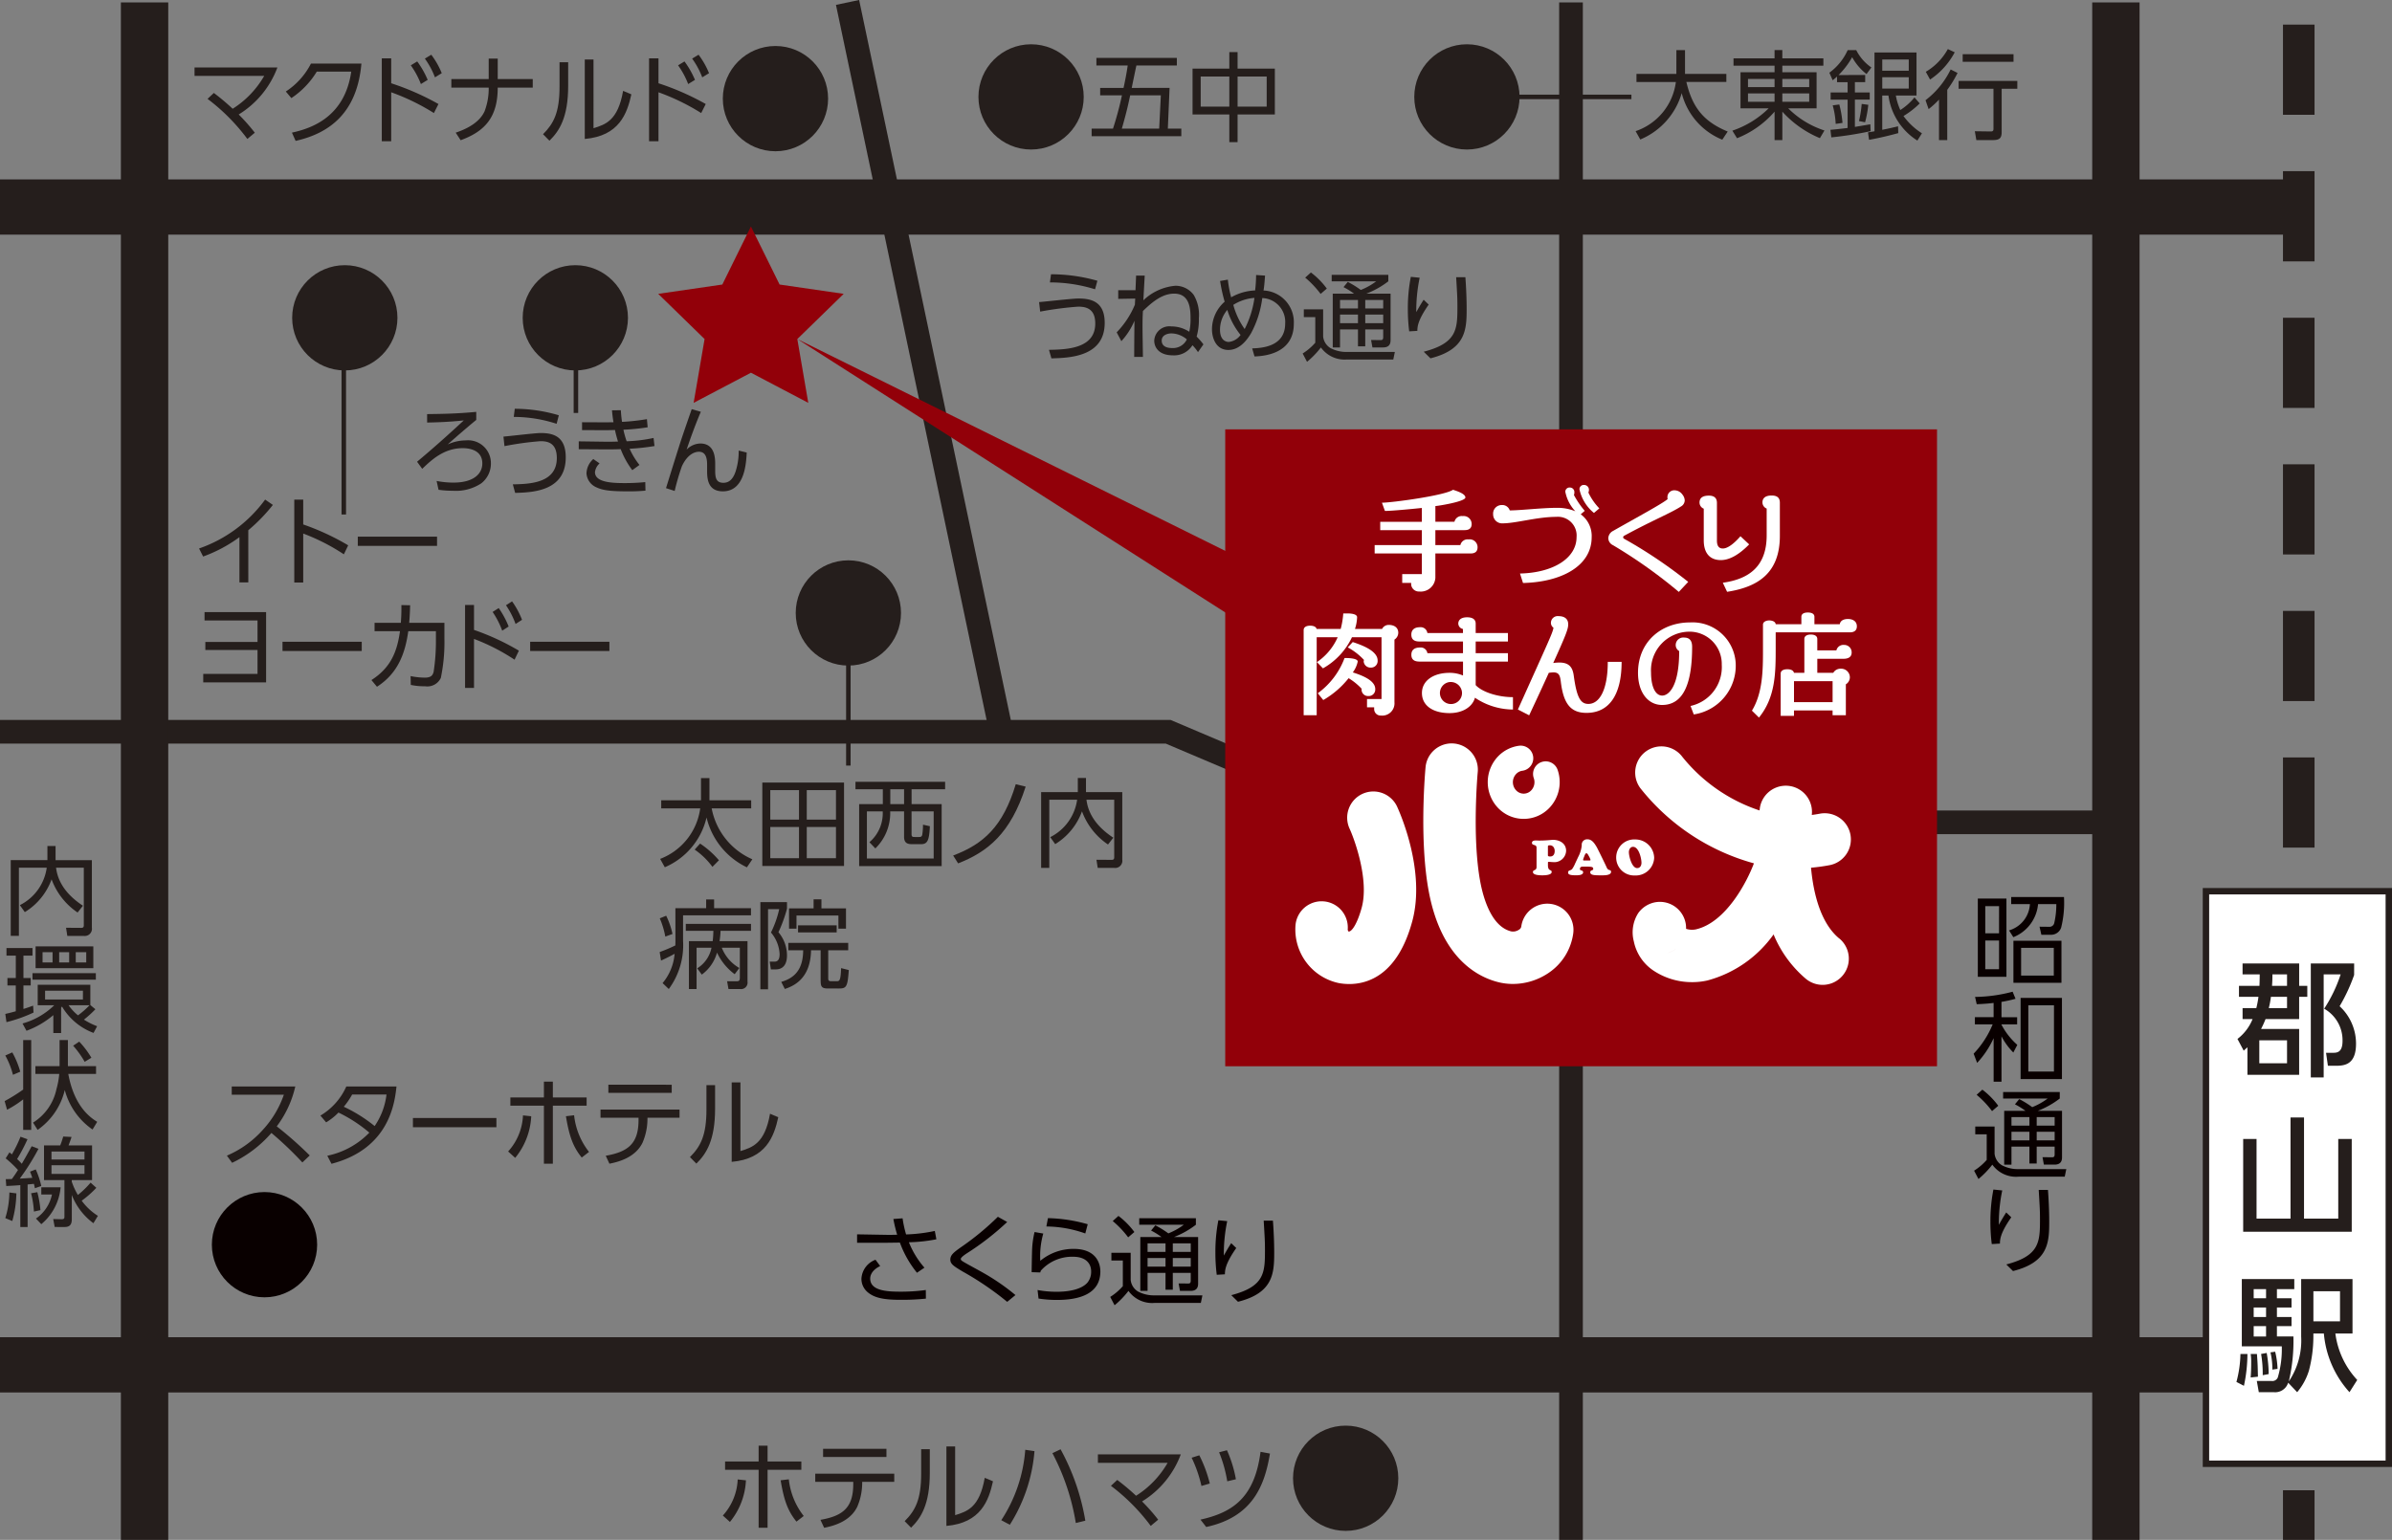 <svg xmlns="http://www.w3.org/2000/svg" width="320.902" height="206.643" viewBox="0 0 320.902 206.643"><rect x="0" y="0" width="320.902" height="206.643" fill="#808080" stroke="none"/><g transform="translate(-800.763 -5234.196)"><path d="M76.462,5052.089H233.18l28.642,12.15h96.752" transform="translate(724.301 280.308)" fill="none" stroke="#251e1c" stroke-miterlimit="10" stroke-width="3.177"/><line y2="206.315" transform="translate(820.157 5234.523)" fill="none" stroke="#251e1c" stroke-miterlimit="10" stroke-width="6.354"/><line y2="206.315" transform="translate(1084.624 5234.523)" fill="none" stroke="#251e1c" stroke-miterlimit="10" stroke-width="6.354"/><line x2="308.051" transform="translate(800.763 5261.977)" fill="none" stroke="#251e1c" stroke-miterlimit="10" stroke-width="7.413"/><line x2="305.968" transform="translate(800.763 5417.352)" fill="none" stroke="#251e1c" stroke-miterlimit="10" stroke-width="7.413"/><line y2="203.339" transform="translate(1109.156 5237.5)" fill="none" stroke="#251e1c" stroke-miterlimit="10" stroke-width="4.236" stroke-dasharray="12.103 7.565"/><rect width="24.531" height="76.833" transform="translate(1096.706 5353.793)" fill="#fff" stroke="#251e1c" stroke-miterlimit="10" stroke-width="0.858"/><circle cx="7.062" cy="7.062" r="7.062" transform="translate(839.959 5269.782)" fill="#251e1c"/><circle cx="7.062" cy="7.062" r="7.062" transform="translate(870.885 5269.782)" fill="#251e1c"/><circle cx="7.062" cy="7.062" r="7.062" transform="translate(897.734 5240.369)" fill="#251e1c"/><circle cx="7.062" cy="7.062" r="7.062" transform="translate(829.186 5394.165)" fill="#090000"/><circle cx="7.062" cy="7.062" r="7.062" transform="translate(932.027 5240.138)" fill="#251e1c"/><circle cx="7.062" cy="7.062" r="7.062" transform="translate(990.497 5240.138)" fill="#251e1c"/><circle cx="7.062" cy="7.062" r="7.062" transform="translate(907.514 5309.389)" fill="#251e1c"/><line x2="20.575" y2="97.696" transform="translate(914.467 5234.523)" fill="none" stroke="#251e1c" stroke-miterlimit="10" stroke-width="3.177"/><path d="M161.446,5057.589v2.981h5.6v1.082h-5.3a9.331,9.331,0,0,0,5.455,6.833l-.729,1.08a9.977,9.977,0,0,1-5.415-6.69,9.638,9.638,0,0,1-5.6,6.679l-.625-1.121a8.481,8.481,0,0,0,5.377-6.781h-5.234v-1.082h5.338v-2.981Zm.4,11.912a9.985,9.985,0,0,0-2.382-2.316l.729-.808a12.426,12.426,0,0,1,2.526,2.24Z" transform="translate(734.494 281.023)" fill="#251e1c"/><path d="M177.923,5058.12v11.195H166.961V5058.12Zm-6.04,1.016h-3.854v3.957h3.854Zm0,4.946h-3.854v4.191h3.854Zm4.96-4.946h-3.919v3.957h3.919Zm0,4.946h-3.919v4.191h3.919Z" transform="translate(736.072 281.091)" fill="#251e1c"/><path d="M190.048,5059.029h-4.5v1.992h4.035v8.319H178.513v-8.319h3.177v-1.992h-3.672v-1h12.03Zm-10.155,7.108a5.112,5.112,0,0,0,1.783-4.14h-2.122v6.327h8.957V5062h-2.968v3.045c0,.377.142.391.429.391h.585c.247,0,.377-.052.431-.353a8.707,8.707,0,0,0,.09-1.3l.924.208c-.092,1.849-.286,2.409-1.184,2.409h-1.146c-.535,0-1.132-.04-1.132-.99V5062h-1.862a6.62,6.62,0,0,1-1.992,4.972Zm4.648-7.108h-1.849v1.992h1.849Z" transform="translate(737.51 281.08)" fill="#251e1c"/><path d="M189.616,5067.884c4.089-1.536,6.692-3.905,8.4-9.57l1.328.326c-2.031,6.329-5.129,8.763-9.061,10.3Z" transform="translate(739.018 281.117)" fill="#251e1c"/><path d="M204.983,5057.577h1.094v1.9h4.869v9.06a.962.962,0,0,1-1.08,1.107h-2.214l-.17-1.094,2.018.013c.17,0,.365-.013.365-.339v-7.732h-3.724c.142,1.08.637,3.15,3.606,5.1l-.716.911a9.166,9.166,0,0,1-3.489-4.451,8.571,8.571,0,0,1-3.594,4.4l-.663-.938a6.641,6.641,0,0,0,3.606-5.025h-3.736v9.152h-1.094v-10.167h4.92Z" transform="translate(740.377 281.021)" fill="#251e1c"/><path d="M156.885,5073.17h4.126V5072h1.068v1.172h4.947v.964h-9.113v3.4a9.916,9.916,0,0,1-1.914,6.484l-.833-.794a7.032,7.032,0,0,0,1.614-3.933c-.22.129-.924.5-1.822.912l-.183-1.146a21.372,21.372,0,0,0,2.1-.885c.014-.247.014-.508.014-.625Zm-1.355,3.814a11.214,11.214,0,0,0-.741-2.448l.859-.351a10.373,10.373,0,0,1,.846,2.448Zm11.027.612v5.429a.87.87,0,0,1-.976,1h-1.575l-.182-1.041h1.146c.417,0,.559-.027.559-.483v-4.023h-2.422a5.424,5.424,0,0,0,2.356,2.721l-.624.833a7.579,7.579,0,0,1-2.37-2.9,5.47,5.47,0,0,1-2.044,2.956l-.611-.846a4.215,4.215,0,0,0,1.913-2.761h-2v5.546h-1.028V5077.6h3.189a13.547,13.547,0,0,0,.092-1.393h-3.7v-.925h8.748v.925h-4.087a11.749,11.749,0,0,1-.131,1.393Z" transform="translate(734.487 282.897)" fill="#251e1c"/><path d="M170.3,5072.363v.886a19.629,19.629,0,0,1-1.145,3.151,4.836,4.836,0,0,1,1.145,3.071c0,.391,0,1.916-1.51,1.916h-.651l-.157-1.042h.678c.585,0,.651-.625.651-1.016a4.846,4.846,0,0,0-1.159-2.89,13.98,13.98,0,0,0,1.107-3.138h-1.5v10.754H166.73v-11.692Zm5.533,6.459v3.723c0,.22,0,.429.379.429h.7c.429,0,.585,0,.65-1.758l1.029.261c-.157,2.3-.327,2.475-1.367,2.475H175.83c-.95,0-1.015-.274-1.015-1.238v-3.892h-1.289c-.064,3.775-2.265,4.778-3.515,5.194l-.481-.951c1.653-.482,2.929-1.523,2.942-4.243H170.48v-.99h8.034v.99Zm-.911-6.836v1.212h3.294v2.721H177.2v-1.758h-5.624v1.758h-1V5073.2h3.294v-1.212Zm-3.137,4.44v-.95h5.181v.95Z" transform="translate(736.042 282.896)" fill="#251e1c"/><path d="M201.143,5007.9c2.383-.04,6.21-.156,6.21-3.528,0-2.019-1.25-2.266-2.3-2.266a45.654,45.654,0,0,0-5.09.665l-.144-1.277c.834-.064,4.5-.481,5.247-.481,1.667,0,3.554.351,3.554,3.268,0,4.558-4.712,4.7-7.148,4.766Zm6.184-8.124a20.227,20.227,0,0,0-6.054-.923l.144-1.094a22.92,22.92,0,0,1,6.223.872Z" transform="translate(740.345 273.241)" fill="#251e1c"/><path d="M209.029,5005.531a11.814,11.814,0,0,0,2.448-3.723c0-.182.026-.48.038-.807l-2.278.04v-1.16h2.318c.012-.286.066-1.653.078-1.965h1.158c-.13,2.37-.144,2.63-.182,3.319a7.086,7.086,0,0,1,4.283-1.952,3.023,3.023,0,0,1,2.486,1.249,5.257,5.257,0,0,1,.678,3.1,8.33,8.33,0,0,1-.3,2.472,9.129,9.129,0,0,1,.912,1.042l-.729,1.042a6.268,6.268,0,0,0-.742-.926,2.893,2.893,0,0,1-2.643,1.355c-1.783,0-2.486-1-2.486-1.979a2.032,2.032,0,0,1,2.292-1.9,4.38,4.38,0,0,1,2.408.716,7.469,7.469,0,0,0,.17-1.81c0-1.211-.09-3.306-2.188-3.306-1.666,0-3.02,1.2-4.2,2.33-.04.729-.053,1.146-.053,2.174,0,.833.04,2.759.053,3.983h-1.172c.012-2.1.012-2.629.038-4.843a9.6,9.6,0,0,1-1.757,2.735Zm7.33.144c-.4,0-1.288.169-1.288.963,0,1,1.146,1,1.38,1a2.053,2.053,0,0,0,1.991-1.158A3.283,3.283,0,0,0,216.359,5005.675Z" transform="translate(741.543 273.262)" fill="#251e1c"/><path d="M222.473,4998.471a14.9,14.9,0,0,0,.443,2.37,7.036,7.036,0,0,1,3.215-.923,18.623,18.623,0,0,0,.13-2.07l1.2.078c-.079,1.106-.119,1.458-.2,2a4.25,4.25,0,0,1,4.06,4.466c0,4.139-4.242,4.347-5.272,4.385l-.313-1.08c1.185-.052,4.426-.168,4.426-3.345a3.2,3.2,0,0,0-3.073-3.411,13.519,13.519,0,0,1-1.5,4.712c-.7,1.186-1.693,2.252-3.047,2.252-1.705,0-2.2-1.667-2.2-2.773a4.934,4.934,0,0,1,1.7-3.7,22.327,22.327,0,0,1-.613-2.786Zm-.078,4.063a4.111,4.111,0,0,0-.976,2.657c0,1.287.664,1.639,1.184,1.639a2.26,2.26,0,0,0,1.575-.937A9.9,9.9,0,0,1,222.4,5002.534Zm3.646-1.615a6.1,6.1,0,0,0-2.839.938,10.226,10.226,0,0,0,1.523,3.242A13.121,13.121,0,0,0,226.041,5000.918Z" transform="translate(743.016 273.253)" fill="#251e1c"/><path d="M233.855,5002.494v3.645a2.065,2.065,0,0,0,.976,1.549,4.513,4.513,0,0,0,2.017.521h6.628l-.209,1.016h-6.223a3.905,3.905,0,0,1-3.488-1.615,11.889,11.889,0,0,1-1.861,1.927l-.587-1.119a7.6,7.6,0,0,0,1.693-1.445v-3.437h-1.537v-1.042Zm-.339-2.069a12.853,12.853,0,0,0-2.069-2.187l.768-.691a10.491,10.491,0,0,1,2.135,2.162Zm9.387-.04v6.222c0,.418-.092,1-1.016,1h-1.418l-.183-1,1.263.014c.221,0,.364-.04.364-.391v-1.041h-2.408v2.265h-.976v-2.265h-2.408v2.421h-.976v-7.225h2.85a9.685,9.685,0,0,0-1.406-.873l.573-.7a12.913,12.913,0,0,1,1.745,1.08,8.89,8.89,0,0,0,2.07-1.158H235v-.872h7.6v.872a11.7,11.7,0,0,1-2.943,1.653Zm-4.374.847h-2.408v1.144h2.408Zm0,1.965h-2.408v1.158h2.408Zm3.385-1.965h-2.408v1.144h2.408Zm0,1.965h-2.408v1.158h2.408Z" transform="translate(744.415 273.214)" fill="#251e1c"/><path d="M245.182,4998.183a21.564,21.564,0,0,0-.455,4.622c.168-.313.533-.964.99-1.667l.676.651c-1.5,2.149-1.51,2.994-1.522,3.528l-1.094.066a23.421,23.421,0,0,1-.182-2.994,21.953,21.953,0,0,1,.4-4.324Zm6.132-.066c.105,1.407.17,2.879.17,4.284,0,2.8-.144,5.415-4.857,6.6l-.9-.886c4.426-1.157,4.518-2.967,4.518-6.014,0-1.224-.026-1.575-.168-3.985Z" transform="translate(746.039 273.281)" fill="#251e1c"/><path d="M186.245,5117.171a14.008,14.008,0,0,1-2.292-4.048c-.793.012-1.8.025-1.991.025h-3.75v-1.132l3.8.065c.547.014,1.25,0,1.575-.014a19.492,19.492,0,0,1-.507-2.108l1.236-.091a14.908,14.908,0,0,0,.469,2.161,21.39,21.39,0,0,0,3.854-.468l.209,1.118a21.058,21.058,0,0,1-3.685.4,11.83,11.83,0,0,0,2.084,3.411Zm-4.934-.9c-1.276.626-1.34,1.433-1.34,1.679,0,1.589,2.109,1.759,3.97,1.759a24.38,24.38,0,0,0,3.49-.222l.012,1.158a31.117,31.117,0,0,1-3.4.158c-2.279,0-3.568-.261-4.48-1.081a2.338,2.338,0,0,1-.768-1.758,2.874,2.874,0,0,1,1.888-2.538Z" transform="translate(737.535 287.822)" fill="#090000"/><path d="M196.91,5121.1a40.343,40.343,0,0,0-5.937-4.048c-1.2-.717-1.692-1.017-1.692-1.615,0-.624.442-.963,1.366-1.628a36.262,36.262,0,0,0,5.013-4.125l1.25.7a36.148,36.148,0,0,1-5.455,4.23c-.521.35-.768.584-.768.728,0,.182.142.261.547.5s2.161,1.185,2.512,1.393a28.88,28.88,0,0,1,4.271,2.955Z" transform="translate(738.975 287.798)" fill="#090000"/><path d="M200.495,5111.914a11.033,11.033,0,0,0-.4,3.658,6.966,6.966,0,0,1,4.478-1.6c3.021,0,3.58,1.94,3.58,3.021,0,3.125-3.007,3.829-5.794,3.829a15.8,15.8,0,0,1-2.5-.185l-.13-1.145a13.962,13.962,0,0,0,2.539.235c1.8,0,3.359-.353,4.139-1.212a2.3,2.3,0,0,0,.509-1.536c0-1.016-.69-1.952-2.409-1.952a5.614,5.614,0,0,0-4.347,1.875c-.04.13-.052.168-.066.233l-1.158-.038c0-.444.038-2.4.052-2.787a12.156,12.156,0,0,1,.338-2.6Zm5.637-.012a16.007,16.007,0,0,0-5.22-.938l.208-1.118a20.863,20.863,0,0,1,5.337.818Z" transform="translate(740.23 287.819)" fill="#090000"/><path d="M211.008,5114.526v3.646a2.063,2.063,0,0,0,.976,1.55,4.532,4.532,0,0,0,2.018.521h6.626l-.208,1.015H214.2a3.9,3.9,0,0,1-3.49-1.615,11.784,11.784,0,0,1-1.861,1.927l-.586-1.119a7.6,7.6,0,0,0,1.693-1.445v-3.437h-1.537v-1.042Zm-.338-2.069a12.843,12.843,0,0,0-2.07-2.187l.767-.69a10.493,10.493,0,0,1,2.136,2.162Zm9.385-.04v6.224c0,.417-.09,1-1.015,1h-1.419l-.182-1,1.263.012c.22,0,.364-.039.364-.39v-1.042h-2.409v2.266h-.975v-2.266h-2.409v2.421H212.3v-7.225h2.85a9.727,9.727,0,0,0-1.406-.873l.573-.7a13.045,13.045,0,0,1,1.745,1.08,8.8,8.8,0,0,0,2.069-1.158h-5.975v-.872h7.6v.872a11.75,11.75,0,0,1-2.943,1.653Zm-4.373.847h-2.409v1.145h2.409Zm0,1.965h-2.409v1.158h2.409Zm3.385-1.965h-2.409v1.145h2.409Zm0,1.965h-2.409v1.158h2.409Z" transform="translate(741.443 287.785)" fill="#090000"/><path d="M222.335,5110.215a21.552,21.552,0,0,0-.455,4.622c.168-.312.535-.964.99-1.667l.677.652c-1.5,2.148-1.51,2.993-1.523,3.528l-1.094.064a23.632,23.632,0,0,1-.182-2.994,22.03,22.03,0,0,1,.4-4.322Zm6.132-.066c.105,1.408.171,2.878.171,4.285,0,2.8-.143,5.416-4.857,6.6l-.9-.886c4.426-1.158,4.518-2.967,4.518-6.015,0-1.224-.027-1.575-.17-3.984Z" transform="translate(743.067 287.853)" fill="#090000"/><path d="M82.657,5065.652h1.094v1.9H88.62v9.06a.962.962,0,0,1-1.08,1.107H85.327l-.17-1.094,2.017.014c.17,0,.365-.014.365-.339v-7.733H83.816c.144,1.08.638,3.15,3.606,5.1l-.715.912a9.183,9.183,0,0,1-3.49-4.453,8.561,8.561,0,0,1-3.592,4.4l-.664-.937a6.638,6.638,0,0,0,3.606-5.026H78.83v9.152H77.736v-10.167h4.921Z" transform="translate(724.467 282.072)" fill="#251e1c"/><path d="M80.879,5086.454a19.547,19.547,0,0,1-3.632,1.288l-.156-1.106c.3-.065.585-.129,1.406-.353v-3.462H77.378v-1H78.5v-3.007h-1.25v-1.016h3.49v1.016H79.525v3.007H80.5v1h-.976v3.151c.443-.13.86-.286,1.3-.443Zm3.7,2.746H83.535v-2.4a12.034,12.034,0,0,1-3.6,2.1l-.535-.978a9.891,9.891,0,0,0,4.257-2.448H81.439v-2.746H88.5v2.72l.677.561a13.944,13.944,0,0,1-1.537,1.392,9.259,9.259,0,0,0,1.771.886l-.481.9a8.288,8.288,0,0,1-4.231-3.542c-.04.054-.078.105-.118.156Zm4.66-7.16h-8.5v-.872h8.5ZM88.9,5080.5H81.154v-2.93H88.9Zm-5.467-2.148H82.09v1.379h1.341Zm4.074,5.167H82.428v1.186h5.077Zm-1.849-5.167h-1.34v1.379h1.34Zm-.077,7.12a6.464,6.464,0,0,0,1.262,1.355,10.725,10.725,0,0,0,1.549-1.355Zm2.369-7.12H86.543v1.379h1.406Z" transform="translate(724.383 283.622)" fill="#251e1c"/><path d="M80.578,5088.7v12.056H79.5v-4.1a13.839,13.839,0,0,1-2.162,1.394l-.325-1.16a23.6,23.6,0,0,0,2.487-1.548v-6.64Zm-2.448,4.662a10.945,10.945,0,0,0-1.028-2.592l.937-.417a11.6,11.6,0,0,1,1.068,2.591Zm10.676,7.341a9.334,9.334,0,0,1-3.724-5.3,9.084,9.084,0,0,1-3.646,5.35l-.611-.977a6.98,6.98,0,0,0,3.137-4.479,11.221,11.221,0,0,0,.379-2.057h-3.2V5092.2h3.242v-3.5H85.5v3.5h3.777v1.041H85.551c.819,4.491,3.073,5.923,3.88,6.431Zm-1.054-9.086a12.629,12.629,0,0,0-1.549-2.162l.82-.546a12.074,12.074,0,0,1,1.627,2.161Z" transform="translate(724.372 285.069)" fill="#251e1c"/><path d="M77.091,5111.1a11.954,11.954,0,0,0,.547-3.438l.937.117a14.506,14.506,0,0,1-.547,3.712Zm4.452-9.3a30.715,30.715,0,0,1-2.512,4c.26-.011,1.444-.09,1.679-.1a8.846,8.846,0,0,0-.3-.834l.767-.3a11.683,11.683,0,0,1,.742,2.225l-.859.3c-.078-.391-.092-.443-.13-.586l-.846.079v5.715h-.978v-5.624c-.755.064-1.288.091-1.887.117l-.066-.924c.365,0,.521,0,.822-.014.455-.624.65-.95.819-1.21a14.772,14.772,0,0,0-1.653-1.562l.507-.808c.209.17.235.2.327.274a17.678,17.678,0,0,0,1.158-2.37l.937.339a24.584,24.584,0,0,1-1.392,2.654,7.707,7.707,0,0,1,.624.639c.651-1.106.99-1.744,1.329-2.356Zm-.611,8.423a13.331,13.331,0,0,0-.379-2.459l.834-.144a13.188,13.188,0,0,1,.416,2.408Zm.272.938a5.208,5.208,0,0,0,2.148-3.229H81.921v-.963h2.591a7.273,7.273,0,0,1-2.591,4.946Zm8.1-4.127a13.588,13.588,0,0,1-1.965,1.731,7.95,7.95,0,0,0,2.174,2.031l-.6.99a8.559,8.559,0,0,1-2.9-3.788v3.254c0,.533-.142,1.041-.937,1.041H83.718l-.2-1.067,1.106.026c.391.012.4-.169.4-.351v-4.9H82.285v-4.661h2.174a10.633,10.633,0,0,0,.4-1.185l1.119.052c-.116.391-.286.833-.4,1.133H88.73v4.661H86.008v.209a9.235,9.235,0,0,0,.82,1.783,11.949,11.949,0,0,0,1.705-1.653Zm-1.588-4.868H83.288v1.066h4.426Zm0,1.835H83.288v1.172h4.426Z" transform="translate(724.383 286.56)" fill="#251e1c"/><path d="M350.36,5088.391v6.151h-6.937v-3.688c-.136.118-.235.2-.5.453l-.837-1.576a6.338,6.338,0,0,0,2.027-2.665h-1.341v-1.475h1.844a13.054,13.054,0,0,0,.285-1.509h-2.614v-1.474h2.748c.034-.738.034-1.358.034-1.543h-2.3v-1.458h7.593v3h1.091v1.474H350.36v2.984h-4.508a12.791,12.791,0,0,1-.6,1.324Zm-1.625,1.524h-3.72V5093h3.72Zm-2.162-5.833a12.328,12.328,0,0,1-.285,1.509h2.447v-1.509Zm.2-3.017v.252c0,.637-.033.956-.05,1.291h2.012v-1.543Zm10.963.085a23.691,23.691,0,0,1-1.945,4.19,6.842,6.842,0,0,1,2.2,5.027c0,2.966-1.709,2.966-2.866,2.966h-.906l-.25-1.743h.954c.555,0,1.258-.083,1.258-1.592a4.862,4.862,0,0,0-2.464-4.325,19.351,19.351,0,0,0,2.213-4.61h-2.28v13.829h-1.726v-15.286h5.816Z" transform="translate(758.848 283.886)" fill="#251e1c"/><path d="M350.925,5097.89v13.574h4.593v-10.692h1.809v12.453H342.763v-12.453h1.793v10.692h4.559V5097.89Z" transform="translate(758.937 286.265)" fill="#251e1c"/><path d="M343.438,5127.132a20.8,20.8,0,0,1-.47,4.274l-1.006-.52a15.439,15.439,0,0,0,.537-3.754Zm5.464,3.856a1.827,1.827,0,0,1-1.929,1.273h-2.01l-.268-1.508h1.961a.787.787,0,0,0,.854-.469,13.371,13.371,0,0,0,.537-4.175h-5.363v-9.033h7.039v1.357h-2.329v1.224h1.961v1.241h-1.961v1.273h1.961v1.224h-1.961v1.39h2.213a23.526,23.526,0,0,1-.62,6.034,9.823,9.823,0,0,0,1.659-6.017v-7.726h6.888v7.308h-2.3a11.244,11.244,0,0,0,2.934,6.235l-1.04,1.643a13.454,13.454,0,0,1-3.437-7.878h-1.407v.452a18.16,18.16,0,0,1-.6,4.543,8.289,8.289,0,0,1-1.575,2.883Zm-4.19-3.856c.1,1.342.1,1.509.134,3.051l-.973.1c.05-.637.067-1.309.067-1.945a7.37,7.37,0,0,0-.067-1.207Zm-.436-8.7v1.224h1.66v-1.224Zm0,2.465v1.273h1.66V5120.9Zm0,2.5v1.39h1.66v-1.39Zm1.744,3.6a16.451,16.451,0,0,1,.268,2.833l-.8.151a15.5,15.5,0,0,0-.218-2.849Zm1.139-.167a11.352,11.352,0,0,1,.319,2.3l-.7.1a9.319,9.319,0,0,0-.252-2.313Zm5.129-8.113v4.04h3.57v-4.04Z" transform="translate(758.833 288.76)" fill="#251e1c"/><path d="M315.1,5071.921v10.495h-3.84v-10.495Zm-.989,1.016H312.26v3.646h1.848Zm0,4.61H312.26v3.853h1.848Zm5.676-.769-.247-1.082,1.315.014a.647.647,0,0,0,.663-.521,10.931,10.931,0,0,0,.273-2.524h-2.448a5.278,5.278,0,0,1-3.319,4.438l-.573-.91a3.9,3.9,0,0,0,2.8-3.527h-2.512v-.951h7.082a13.782,13.782,0,0,1-.377,4.087,1.407,1.407,0,0,1-1.34.976Zm2.694,6.444h-6.444v-5.636h6.444Zm-1.028-4.686h-4.386v3.723h4.386Z" transform="translate(754.839 282.859)" fill="#090000"/><path d="M314.5,5086.378h2.1v.964h-2.1v.039a9.437,9.437,0,0,0,2.122,2.709l-.533,1.028a8.878,8.878,0,0,1-1.589-2.175v6.093h-1.054v-5.845a12.383,12.383,0,0,1-2.213,3.318l-.469-1.236a12.679,12.679,0,0,0,2.552-3.932H310.93v-.964h2.513v-1.913c-.677.078-1.211.13-2.266.169l-.22-.977a20.258,20.258,0,0,0,5.038-.7l.39.951a18.978,18.978,0,0,1-1.887.416Zm8.11,8.307h-5.545v-10.9h5.545Zm-1.067-9.908H318.1v8.892h3.438Z" transform="translate(754.775 284.322)" fill="#090000"/><path d="M313.566,5099.535v3.645a2.064,2.064,0,0,0,.976,1.549,4.52,4.52,0,0,0,2.017.521h6.628l-.209,1.016h-6.223a3.9,3.9,0,0,1-3.489-1.614,11.924,11.924,0,0,1-1.861,1.926l-.587-1.119a7.61,7.61,0,0,0,1.693-1.445v-3.437h-1.537v-1.042Zm-.339-2.069a12.868,12.868,0,0,0-2.069-2.187l.768-.691a10.5,10.5,0,0,1,2.134,2.162Zm9.387-.039v6.222c0,.418-.092,1-1.016,1H320.18l-.183-1,1.263.014c.222,0,.364-.04.364-.391v-1.041h-2.408v2.265h-.976v-2.265h-2.408v2.421h-.976v-7.225h2.85a9.685,9.685,0,0,0-1.406-.873l.573-.7a12.922,12.922,0,0,1,1.745,1.081,8.909,8.909,0,0,0,2.07-1.158h-5.976v-.873h7.6v.873a11.728,11.728,0,0,1-2.943,1.653Zm-4.374.846h-2.408v1.145h2.408Zm0,1.965h-2.408v1.158h2.408Zm3.385-1.965h-2.408v1.145h2.408Zm0,1.965h-2.408v1.158h2.408Z" transform="translate(754.782 285.835)" fill="#090000"/><path d="M314.343,5106.568a21.538,21.538,0,0,0-.455,4.621c.168-.312.533-.963.99-1.666l.676.651c-1.5,2.148-1.509,2.994-1.522,3.528l-1.094.065a23.413,23.413,0,0,1-.182-2.995,22.067,22.067,0,0,1,.4-4.322Zm6.132-.065c.105,1.407.17,2.878.17,4.284,0,2.8-.144,5.415-4.857,6.6l-.9-.885c4.426-1.159,4.518-2.968,4.518-6.016,0-1.224-.027-1.574-.169-3.983Z" transform="translate(755.034 287.378)" fill="#090000"/><path d="M106.7,5035.625H105.51v-6.067a19.284,19.284,0,0,1-4.871,2.6l-.545-1.08a18.472,18.472,0,0,0,8.864-6.562l1.039.715a23.135,23.135,0,0,1-3.3,3.4Z" transform="translate(727.375 276.722)" fill="#251e1c"/><path d="M118.05,5031.862a26.922,26.922,0,0,0-5.453-2.787v6.575h-1.2v-11.131h1.2v3.334a32.965,32.965,0,0,1,6.033,2.8Z" transform="translate(728.845 276.722)" fill="#251e1c"/><path d="M129.57,5028.92v1.237H118.937v-1.237Z" transform="translate(729.826 277.293)" fill="#251e1c"/><path d="M100.872,5042.961v-1.08h7V5039h-7.108v-1.119h8.259v9.426h-8.433v-1.132h7.282v-3.216Z" transform="translate(727.439 278.46)" fill="#251e1c"/><path d="M120.63,5041.4v1.238H110V5041.4Z" transform="translate(728.663 278.917)" fill="#251e1c"/><path d="M120.557,5047.107c2.745-1.758,3.463-4.023,3.833-6.562h-3.413v-1.12H124.5a23.767,23.767,0,0,0,.075-2.382l1.174.025c-.025.938-.05,1.395-.124,2.357h4.724v2.175a23.347,23.347,0,0,1-.483,5.219,2,2,0,0,1-2.114,1.12,8.7,8.7,0,0,1-1.915-.182l-.025-1.184a9.758,9.758,0,0,0,1.9.208c.9,0,1.075-.365,1.187-.769a26.869,26.869,0,0,0,.309-4.244v-1.224H125.5c-.4,2.851-1.311,5.61-4.2,7.459Z" transform="translate(730.036 278.351)" fill="#251e1c"/><path d="M138.312,5044.429a27.287,27.287,0,0,0-5.44-2.786v6.575h-1.2v-11.131h1.2v3.347a32.471,32.471,0,0,1,6.021,2.786Zm-2.126-6.926a12.086,12.086,0,0,1,1.335,2.475l-.865.56a11.381,11.381,0,0,0-1.287-2.514Zm1.792-.9a11.021,11.021,0,0,1,1.336,2.475l-.866.56a11.105,11.105,0,0,0-1.286-2.514Z" transform="translate(731.482 278.293)" fill="#251e1c"/><path d="M150.032,5041.4v1.238H139.4V5041.4Z" transform="translate(732.487 278.917)" fill="#251e1c"/><path d="M133.914,5015.183c-1.1.886-3.117,2.642-3.833,3.294a5.734,5.734,0,0,1,2.423-.547,3.058,3.058,0,0,1,3.376,3.085,3.348,3.348,0,0,1-1.3,2.682,6.181,6.181,0,0,1-3.807.989,13.188,13.188,0,0,1-1.917-.13l-.26-1.183a11.845,11.845,0,0,0,2.25.22c2.82,0,3.883-1.263,3.883-2.565,0-1.875-1.868-2.057-2.622-2.057-2.51,0-4.167,1.549-5.44,2.773l-.692-.95c2.708-2.266,4.8-4.192,6.267-5.546-1.953.208-3.6.261-4.92.287V5014.4c2.127-.026,4.006-.053,6.591-.3Z" transform="translate(730.741 275.366)" fill="#251e1c"/><path d="M137.489,5023.875c2.262-.04,5.9-.157,5.9-3.528,0-2.018-1.187-2.266-2.189-2.266a41.107,41.107,0,0,0-4.833.665l-.137-1.277c.791-.065,4.278-.481,4.982-.481,1.583,0,3.375.351,3.375,3.268,0,4.557-4.475,4.7-6.787,4.766Zm5.873-8.125a18.372,18.372,0,0,0-5.749-.923l.136-1.094a20.772,20.772,0,0,1,5.91.873Z" transform="translate(732.074 275.319)" fill="#251e1c"/><path d="M155.331,5018.71a28.436,28.436,0,0,1-3.338.364,10.014,10.014,0,0,0,1.323,2.174l-.965.7a11.608,11.608,0,0,1-1.557-2.825c-.333.027-1.286.04-1.719.04l-3.907-.026v-1.056l3.759.053c.371,0,.779,0,1.509-.026a15.822,15.822,0,0,1-.408-1.55c-.445.014-.878.026-1.323.026l-3.091-.012v-1.055l2.966.013c.4,0,.483,0,1.249-.013-.123-.77-.16-1.107-.2-1.6l1.187-.014c.037.587.073.976.16,1.563a28.069,28.069,0,0,0,3.338-.364l.1,1.094a29.113,29.113,0,0,1-3.252.325,12.193,12.193,0,0,0,.433,1.549,19.927,19.927,0,0,0,3.611-.443Zm-7.368,2.33a1.88,1.88,0,0,0-.618,1.171c0,1.34,2.151,1.472,3.932,1.472a28,28,0,0,0,2.818-.131l.025,1.146a24.137,24.137,0,0,1-2.51.092c-2.4,0-3.3-.182-4.031-.521a2.182,2.182,0,0,1-1.372-1.889,2.676,2.676,0,0,1,.914-1.925Z" transform="translate(733.237 275.341)" fill="#251e1c"/><path d="M160.2,5014.13c-.828,1.927-1.571,4.063-1.905,5.078a2.624,2.624,0,0,1,1.831-.82c1.9,0,2,1.849,2,2.748v.872c0,.938.1,1.653,1.1,1.653.606,0,1.236-.3,1.644-1.536a8.836,8.836,0,0,0,.408-2.787l1.076.261c-.075,1.717-.371,5.207-3.2,5.207-2.1,0-2.113-1.835-2.113-2.851v-.729c0-.963-.224-1.731-1.1-1.731-.495,0-1.509.272-2.287,1.952a31.821,31.821,0,0,0-.964,3.308l-1.163-.377c1.755-5.65,1.966-6.277,2.25-7.122.185-.547.9-2.63,1.2-3.476Z" transform="translate(734.585 275.324)" fill="#251e1c"/><path d="M102.147,4976.623a30.27,30.27,0,0,1,2.525,2.123,12.7,12.7,0,0,0,4.232-4.413H99.556V4973.2h11.119a12.516,12.516,0,0,1-5.195,6.313,24.913,24.913,0,0,1,2.161,2.448l-1,.833a26.492,26.492,0,0,0-5.337-5.375Z" transform="translate(727.305 270.046)" fill="#251e1c"/><path d="M111.214,4982.008c2.617-.571,7.082-2.081,7.955-8.188h-4.622a11.28,11.28,0,0,1-3.411,3.555l-.742-.885a9.755,9.755,0,0,0,3.372-3.75h6.769c-.573,6.6-4.257,9.348-8.826,10.376Z" transform="translate(728.714 269.986)" fill="#251e1c"/><path d="M128.777,4979.515a29.37,29.37,0,0,0-5.728-2.786v6.575h-1.262v-11.131h1.262v3.346a35.187,35.187,0,0,1,6.341,2.785Zm-2.239-6.926a11.967,11.967,0,0,1,1.406,2.475l-.912.56a11.174,11.174,0,0,0-1.354-2.513Zm1.887-.9a10.84,10.84,0,0,1,1.406,2.475l-.911.56a10.944,10.944,0,0,0-1.354-2.514Z" transform="translate(730.196 269.851)" fill="#251e1c"/><path d="M140.965,4974.9v1.147h-4.7c0,3.892-1.641,5.844-4.973,7.055l-.663-1.016c1.861-.624,3.253-1.536,3.866-2.85a8.541,8.541,0,0,0,.561-3.189h-5.013V4974.9h5.013v-2.748h1.21v2.748Z" transform="translate(731.27 269.911)" fill="#251e1c"/><path d="M144.3,4975.8c0,4.205-1.172,6.054-2.513,7.354l-.859-.871c1.445-1.444,2.214-2.929,2.214-6.392v-3.269H144.3Zm3.4,5.677c1.6-.5,3.268-1,3.971-5.013l1.106.47c-.573,2.6-1.641,5.583-6.249,5.986v-10.662H147.7Z" transform="translate(732.686 269.924)" fill="#251e1c"/><path d="M160.508,4979.515a29.37,29.37,0,0,0-5.728-2.786v6.575h-1.262v-11.131h1.262v3.346a35.187,35.187,0,0,1,6.341,2.785Zm-2.239-6.926a11.967,11.967,0,0,1,1.406,2.475l-.912.56a11.173,11.173,0,0,0-1.354-2.513Zm1.887-.9a10.839,10.839,0,0,1,1.406,2.475l-.911.56a10.944,10.944,0,0,0-1.354-2.514Z" transform="translate(734.323 269.851)" fill="#251e1c"/><path d="M112.574,5094.21a14.015,14.015,0,0,1-2.487,5.35,50.89,50.89,0,0,1,4.426,3.907l-.989.937a46.38,46.38,0,0,0-4.153-3.958,16.083,16.083,0,0,1-5.273,4.009l-.7-.963a13.687,13.687,0,0,0,4.869-3.516,13.4,13.4,0,0,0,2.773-4.66h-6.992v-1.106Z" transform="translate(727.804 285.786)" fill="#251e1c"/><path d="M114.5,5098.116a8.609,8.609,0,0,0,3.476-3.906h6.731c-.234,2.122-.911,8.346-8.723,10.376l-.559-1.082a10.9,10.9,0,0,0,5.638-3.1,19.2,19.2,0,0,0-4.141-2.694,8.049,8.049,0,0,1-1.653,1.315Zm4.258-2.825a10.5,10.5,0,0,1-1.12,1.64,20.027,20.027,0,0,1,4.139,2.591,9.444,9.444,0,0,0,1.589-4.231Z" transform="translate(729.248 285.786)" fill="#251e1c"/><path d="M136.683,5097.954v1.237h-11.2v-1.237Z" transform="translate(730.677 286.273)" fill="#251e1c"/><path d="M136.785,5103.008a7.67,7.67,0,0,0,1.992-4.843l1.106.117a9.494,9.494,0,0,1-2.148,5.583Zm6,1.64h-1.2v-7.785h-4.5v-1.106h4.5v-2.123h1.2v2.123h4.53v1.106h-4.53Zm2.851-6.5a9.621,9.621,0,0,0,2,4.92l-.976.755c-1.172-1.444-1.679-2.877-2.122-5.545Z" transform="translate(732.147 285.71)" fill="#251e1c"/><path d="M154.051,5098.663a8.114,8.114,0,0,1-.663,3.125c-1,2.044-3.333,2.592-4.44,2.812l-.494-1.067c2.968-.521,4.4-1.6,4.4-4.8v-.3h-5.1v-1.094h10.6v1.094h-4.3Zm3.255-4.66v1.095h-8.5V5094Z" transform="translate(733.573 285.759)" fill="#251e1c"/><path d="M161.742,5097.267c0,4.206-1.173,6.055-2.513,7.356l-.859-.872c1.444-1.446,2.213-2.929,2.213-6.393v-3.267h1.159Zm3.4,5.677c1.6-.5,3.268-1,3.971-5.013l1.106.469c-.573,2.6-1.641,5.585-6.249,5.988v-10.662h1.172Z" transform="translate(734.954 285.723)" fill="#251e1c"/><circle cx="7.062" cy="7.062" r="7.062" transform="translate(974.231 5425.509)" fill="#251e1c"/><path d="M162.275,5146.241a7.658,7.658,0,0,0,1.992-4.844l1.107.118a9.512,9.512,0,0,1-2.148,5.585Zm6,1.64h-1.2V5140.1h-4.5v-1.107h4.5v-2.122h1.2v2.122h4.532v1.107h-4.532Zm2.851-6.5a9.638,9.638,0,0,0,2,4.921l-.975.755c-1.173-1.446-1.68-2.878-2.122-5.547Z" transform="translate(735.462 291.333)" fill="#251e1c"/><path d="M179.541,5141.9a8.118,8.118,0,0,1-.663,3.125c-1,2.044-3.333,2.591-4.44,2.812l-.494-1.067c2.968-.521,4.4-1.6,4.4-4.8v-.3h-5.1v-1.094h10.6v1.094h-4.3Zm3.255-4.66v1.094h-8.5v-1.094Z" transform="translate(736.889 291.381)" fill="#251e1c"/><path d="M187.232,5140.5c0,4.205-1.172,6.054-2.513,7.356l-.859-.873c1.445-1.444,2.213-2.929,2.213-6.392v-3.268h1.159Zm3.4,5.677c1.6-.5,3.267-1,3.97-5.012l1.106.469c-.573,2.6-1.64,5.583-6.249,5.987v-10.662h1.173Z" transform="translate(738.27 291.346)" fill="#251e1c"/><path d="M199.783,5137.542a21.691,21.691,0,0,1-3.307,9.881l-1.146-.613a19.956,19.956,0,0,0,3.216-9.45Zm5.546,9.646a30.712,30.712,0,0,0-3.138-9.374l1.094-.52a30.412,30.412,0,0,1,3.32,9.581Z" transform="translate(739.762 291.39)" fill="#251e1c"/><path d="M209.394,5141.329a30.153,30.153,0,0,1,2.526,2.121,12.7,12.7,0,0,0,4.231-4.413H206.8V5137.9h11.119a12.513,12.513,0,0,1-5.195,6.314,25.091,25.091,0,0,1,2.161,2.448l-1,.833a26.505,26.505,0,0,0-5.337-5.375Z" transform="translate(741.254 291.468)" fill="#251e1c"/><path d="M219.244,5142.2a17.557,17.557,0,0,0-1.315-3.788l1.028-.326a17.477,17.477,0,0,1,1.406,3.788Zm-.13,4.517c4.426-.975,7.276-3.045,8.057-9.1l1.263.235c-.7,4.244-2.292,8.514-8.553,9.854Zm3.592-5.141a17.86,17.86,0,0,0-1.094-3.895l1.054-.272a16.548,16.548,0,0,1,1.2,3.892Z" transform="translate(742.701 291.404)" fill="#251e1c"/><path d="M276.105,4971.146h1.158v3.19h5.545v1.081h-5.363c.807,3.41,2.3,5.312,5.545,6.652l-.728,1.094a9.174,9.174,0,0,1-5.442-6.249,9.639,9.639,0,0,1-5.56,6.223l-.624-1.119a8.046,8.046,0,0,0,5.4-6.6h-5.286v-1.081h5.352Z" transform="translate(749.556 269.779)" fill="#251e1c"/><path d="M294.331,4973.232h-5.507v.884h4.595v4.844h-3.8a12.18,12.18,0,0,0,4.856,2.967l-.611,1.03a14.1,14.1,0,0,1-5.039-3.555v3.815h-1.042V4979.4a12.976,12.976,0,0,1-5.038,3.567l-.625-1.015a12.747,12.747,0,0,0,4.869-2.995h-3.776v-4.844h4.569v-.884h-5.507v-.977h5.507v-1.12h1.042v1.12h5.507Zm-10.115,1.783v1.094h3.566v-1.094Zm0,1.94v1.119h3.566v-1.119Zm8.214-1.94h-3.606v1.094h3.606Zm0,1.94h-3.606v1.119h3.606Z" transform="translate(751.05 269.778)" fill="#251e1c"/><path d="M298.442,4974.481v.963h-1.381v1.381h1.992v.963h-1.992v3.659c1.406-.235,1.563-.261,2.07-.352l.038.925a47.834,47.834,0,0,1-5.272.833l-.118-1.017c.573-.039,1.679-.168,2.305-.246v-3.8h-2.279v-.963h2.279v-1.381h-1.419v-.755a7.316,7.316,0,0,1-.587.5l-.442-1.016a7.612,7.612,0,0,0,2.459-3.033h1.146a6.187,6.187,0,0,0,2.032,2.33l-.651.885a7.334,7.334,0,0,1-1.927-2.263,10.854,10.854,0,0,1-1.824,2.395Zm-3.958,6.561a11.216,11.216,0,0,0-.4-2.486l.885-.118a14.159,14.159,0,0,1,.429,2.474Zm3.124-.377a14.987,14.987,0,0,0,.365-2.3l.885.117a14.72,14.72,0,0,1-.429,2.343Zm5.272,1.615c-.885.247-2.459.649-3.917.9l-.144-1c.48-.078.637-.1.871-.144V4971.46h5.637v5.781h-2.772a7.97,7.97,0,0,0,.6,1.94,7.93,7.93,0,0,0,1.9-1.693l.7.809a11.5,11.5,0,0,1-2.174,1.691,8.924,8.924,0,0,0,2.474,2.316l-.612.978a8.481,8.481,0,0,1-3.88-6.041h-.833v4.595c.976-.193,1.471-.312,2.122-.468Zm1.408-9.882h-3.555v1.51h3.555Zm0,2.382h-3.555v1.523h3.555Z" transform="translate(752.548 269.778)" fill="#251e1c"/><path d="M305.052,4977.881a11.477,11.477,0,0,0,3.371-4.127l.926.468a14.78,14.78,0,0,1-1.381,2.266v6.744H306.86V4977.8a11.63,11.63,0,0,1-1.392,1.275Zm.038-3.814a8,8,0,0,0,2.955-3.047l.924.43a10.017,10.017,0,0,1-3.307,3.66Zm12.276,2.277h-2.1v5.821c0,.742-.234,1.067-1.159,1.067h-2.239l-.2-1.186,2.109.027c.273,0,.391-.052.391-.365v-5.364H309.49v-1.053h7.877Zm-.507-3.619h-6.821v-1.015h6.821Z" transform="translate(754.032 269.763)" fill="#251e1c"/><path d="M216.512,4976.09l-.234,5.469h1.809v1.015h-12.03v-1.015h2.864a43.954,43.954,0,0,0,1.2-4.465H207.2v-1h3.137c.338-1.535.481-2.474.559-3.007h-4.2v-1.016h10.792v1.016H212.06c-.17.781-.469,2.227-.625,3.007Zm-5.286,1c-.168.793-.442,2.147-1.119,4.465h5.012l.221-4.465Z" transform="translate(741.157 269.899)" fill="#251e1c"/><path d="M222.97,4973.59v-2.214h1.107v2.214h5v6.158h-5v3.71H222.97v-3.71h-4.934v-6.158Zm0,1.066h-3.84v4.037h3.84Zm5.013,0h-3.905v4.037h3.905Z" transform="translate(742.715 269.81)" fill="#251e1c"/><line y2="206.315" transform="translate(1011.522 5234.523)" fill="none" stroke="#251e1c" stroke-miterlimit="10" stroke-width="3.177"/><line y2="20.483" transform="translate(914.576 5316.451)" fill="none" stroke="#251e1c" stroke-miterlimit="10" stroke-width="0.605"/><line x2="22.069" transform="translate(997.559 5247.2)" fill="none" stroke="#251e1c" stroke-miterlimit="10" stroke-width="0.605"/><path d="M167.041,4992.085l3.845,7.791,8.6,1.25-6.221,6.064,1.469,8.563-7.69-4.043-7.69,4.043,1.469-8.563-6.221-6.064,8.6-1.25Z" transform="translate(734.464 272.503)" fill="#920009"/><rect width="95.49" height="85.471" transform="translate(965.135 5291.813)" fill="#920009"/><path d="M252.5,5031.9h-4.7v3.262a1.966,1.966,0,0,1-2.155,1.843,1.042,1.042,0,0,1-1.093-.915v-.239h-1.2v-1.183h2.634V5031.9h-6.332v-1.122h6.332v-2.007h-5.584v-1.123h5.584v-1.855s-3.832.4-4.954.4l-.4-1.106c1.3,0,8.442-.958,9.534-1.736.4.135,1.661.508,1.661,1.032,0,.57-3.772,1.153-4.026,1.153v2.109h2.56a.994.994,0,0,1,1.107-.762,1.068,1.068,0,0,1,1.2,1.062c0,.614-.39.823-.958.823H247.8v2.007h3.353a1,1,0,0,1,1.107-.764,1.056,1.056,0,0,1,1.2,1.047C253.457,5031.687,253.083,5031.9,252.5,5031.9Z" transform="translate(745.527 276.57)" fill="#fff"/><path d="M257.73,5035.936l-.406-1.272c4.431-.1,7.59-2.036,7.59-4.894a2.507,2.507,0,0,0-2.725-2.71c-2.544,0-5.433.869-7.169.869a1.2,1.2,0,0,1-1.3-1.212,1.146,1.146,0,0,1,1.152-1.242,1.045,1.045,0,0,1,1.078.719c1.408,0,4.311-.345,6.316-.345a6.254,6.254,0,0,1,2.485.463,5.309,5.309,0,0,1-1.347-2.619.563.563,0,0,1,.614-.569.605.605,0,0,1,.6.659.929.929,0,0,1-.059.345,11.653,11.653,0,0,0,1.452,2.125l-.54.464a3.592,3.592,0,0,1,1.468,3.083C266.934,5033.691,262.832,5035.815,257.73,5035.936Zm9.517-9.4a5.592,5.592,0,0,1-1.945-3.173.571.571,0,0,1,.628-.584.648.648,0,0,1,.644.675.958.958,0,0,1-.076.345,8.067,8.067,0,0,0,1.467,2.124Z" transform="translate(747.356 276.496)" fill="#fff"/><path d="M276.852,5037.05a66.051,66.051,0,0,0-8.831-6.271,1.068,1.068,0,0,1-.628-.942,1.15,1.15,0,0,1,.644-.974c3.1-1.766,6.555-3.622,7.318-4.265a.84.84,0,0,1-.029-.269.913.913,0,0,1,.972-.915,1.315,1.315,0,0,1,1.048.584,1.334,1.334,0,0,1,.3.779.957.957,0,0,1-.509.808c-1.348.883-3.713,1.811-7.575,3.907a.282.282,0,0,0-.18.224c0,.09.061.165.2.239a63.324,63.324,0,0,1,8.531,5.748Z" transform="translate(749.134 276.578)" fill="#fff"/><path d="M281.08,5032.7c-1.407,0-2.29-.869-2.29-2.65v-4.25a.885.885,0,0,1-.568-.824c0-.749.614-.928,1.257-.928.7,0,1.078.314,1.078.973v5.06c0,.7.254,1.062.792,1.062.629,0,1.467-.614,2.365-1.646l1.167,1.093C283.415,5032.09,282.142,5032.7,281.08,5032.7Zm.839,4.25-.57-1.212c3.414-.478,5.882-2.111,5.882-6.36v-3.593a.9.9,0,0,1-.568-.824c0-.494.3-.928,1.227-.928.748,0,1.109.3,1.109.972v4.446C289,5034.485,286,5036.327,281.918,5036.955Z" transform="translate(750.543 276.659)" fill="#fff"/><path d="M243.408,5041.548v8.412a1.646,1.646,0,0,1-1.811,1.781.868.868,0,0,1-.912-.9v-.209h-.958v-1.108h1.946v-8.291h-3.966a9.38,9.38,0,0,1-3.891,4.175l-.809-.839a7.84,7.84,0,0,0,2.784-3.336h-2.815V5051.7h-1.749v-11.419c0-.479.478-.6.867-.6.314,0,.779.076.869.436h3.232a10.741,10.741,0,0,0,.345-2.082h.539c.449,0,1.317.062,1.317.509a5.67,5.67,0,0,1-.285,1.573h3.638a.984.984,0,0,1,.9-.54c.674,0,1.272.315,1.272,1.063A1.111,1.111,0,0,1,243.408,5041.548Zm-3.5,7.574a.861.861,0,0,1-.912-.824.562.562,0,0,1,.014-.15,8.116,8.116,0,0,0-1.752-1.421,12.032,12.032,0,0,1-3.4,2.933l-.735-.912a10.282,10.282,0,0,0,3.592-4.73c.329,0,1.765,0,1.765.479a3.725,3.725,0,0,1-.658,1.452c.958.314,3.009.988,3.009,2.231A.876.876,0,0,1,239.906,5049.122Zm.345-3.817a.915.915,0,0,1-.973-.809.478.478,0,0,1,.045-.21,8.366,8.366,0,0,0-2.186-1.691l.674-.717c1.033.343,3.337,1.123,3.337,2.469A.88.88,0,0,1,240.251,5045.305Z" transform="translate(744.43 278.479)" fill="#fff"/><path d="M252.544,5049.286c-.329,1.211-1.615,2.065-3.412,2.065-2.2,0-3.7-.988-3.7-2.695,0-1.66,1.543-2.708,3.7-2.708a4.484,4.484,0,0,1,1.811.36v-1.872h-5.838c-.807,0-1.092-.358-1.092-.914,0-.6.358-.972,1.152-.972a.9.9,0,0,1,1,.763h4.775v-1.571h-5.838c-.807,0-1.092-.359-1.092-.928,0-.584.358-.988,1.152-.988a.909.909,0,0,1,1,.777h4.775v-.538a.763.763,0,0,1-.628-.733c0-.375.253-.838,1.182-.838.853,0,1.152.374,1.152.853v1.256h4.326v1.139h-4.326v1.571h4.326v1.123h-4.326v3.158c.839.912,2.935,1.616,5,1.616v1.661A9.215,9.215,0,0,1,252.544,5049.286Zm-3.426-2.1a1.482,1.482,0,1,0,1.691,1.466A1.506,1.506,0,0,0,249.117,5047.19Z" transform="translate(746.093 278.54)" fill="#fff"/><path d="M265.862,5051.339c-2.126,0-3.084-1.228-3.442-4.161-.105-.915-.285-1.272-1-1.272a4.673,4.673,0,0,0-.614.06c-.674,1.5-1.541,3.368-2.634,5.7l-1.512-.78c4.281-9.519,4.64-10.235,4.776-10.97a.806.806,0,0,1-.345-.659.908.908,0,0,1,1.018-.9c.7,0,1.3.285,1.3,1.093,0,.629-.269,1.347-2.007,5.195a6.24,6.24,0,0,1,.809-.061c1.378,0,1.8.688,1.946,1.781.4,2.935.913,3.772,1.961,3.772,1.467,0,2.6-1.841,2.6-5.643h1.856C270.576,5048.839,268.959,5051.339,265.862,5051.339Z" transform="translate(747.738 278.522)" fill="#fff"/><path d="M278.4,5051.451l-.434-1.138a5.334,5.334,0,0,0,4.19-5.538,4.324,4.324,0,0,0-4.37-4.43,5.169,5.169,0,0,0-5.118,5.463c0,1.931.583,3.113,1.5,3.113.808,0,2.276-1.093,2.276-5.972a.934.934,0,0,1-.464-.869,1.01,1.01,0,0,1,1.137-.943c.808,0,1.063.525,1.063,1.243,0,4.671-1.049,7.8-4.028,7.8-1.885,0-3.232-1.676-3.232-4.31,0-4.19,3.143-6.766,6.975-6.766a5.8,5.8,0,0,1,6.137,5.644A6.613,6.613,0,0,1,278.4,5051.451Z" transform="translate(749.592 278.619)" fill="#fff"/><path d="M297.57,5040.589h-9.939v2.036c0,3.353,0,6.645-2.245,9.4l-.942-.928c1.467-2.411,1.482-5.479,1.482-8.217v-3.323c0-.419.494-.568.839-.568.329,0,.824.12.868.508h3.443v-.988c0-.478.478-.583.867-.583s.884.105.884.583v.988h3.4c.09-.538.614-.7,1.093-.7.629,0,1.2.284,1.2.988C298.512,5040.38,298.124,5040.589,297.57,5040.589Zm-.824,3.547h-3.533v1.886h2.141a1.124,1.124,0,0,1,1.017-.554,1.165,1.165,0,0,1,1.211,1.153,1.115,1.115,0,0,1-.538.942v4.146h-1.781v-.643h-5.178v.732H288.3v-5.658c0-.494.51-.6.9-.6.345,0,.793.09.885.479h1.391v-4.535c0-.479.479-.6.869-.6s.867.12.867.6v1.527h2.56a.965.965,0,0,1,1.033-.734.991.991,0,0,1,1.017,1.019C297.823,5043.942,297.3,5044.136,296.746,5044.136Zm-1.481,3.008h-5.178v2.814h5.178Z" transform="translate(751.352 278.465)" fill="#fff"/><path d="M171.114,5005.451l67.589,33.464v9.728Z" transform="translate(736.612 274.242)" fill="#920009"/><path d="M298,5079.607c-2.449-2.021-3.456-5.888-3.789-9.5a24.563,24.563,0,0,0,2.473-.339,3.515,3.515,0,1,0-1.309-6.907c-.358.067-.711.122-1.06.166a3.515,3.515,0,0,0-6.967-.932c0,.024-.019.143-.041.329a22.273,22.273,0,0,1-10.363-7.2,3.515,3.515,0,0,0-5.641,4.195,29.349,29.349,0,0,0,15.247,10.1c-.906,2.432-3.734,7.941-7.8,8.865a2.577,2.577,0,0,1-1.3-.076,3.673,3.673,0,0,0-.028-.555,3.517,3.517,0,0,0-3.937-3.035,3.611,3.611,0,0,0-2.43,1.445,4.774,4.774,0,0,0-.618,3.816,6.194,6.194,0,0,0,2.787,4.031,9.291,9.291,0,0,0,5.054,1.452,9.124,9.124,0,0,0,2.033-.224,15.94,15.94,0,0,0,8.877-6.178,15.586,15.586,0,0,0,4.342,5.964,3.515,3.515,0,0,0,4.475-5.422Zm-23.122,1.987a3.469,3.469,0,0,0,1.263-.652A3.35,3.35,0,0,1,274.877,5081.595Z" transform="translate(749.512 280.532)" fill="#fff"/><path d="M258.946,5065.973c0-.5-.616-.232-.616-.649,0-.265.292-.318.5-.318.166,0,.324.014.49.014.961,0,1.676-.1,1.823-.1.9,0,1.769.477,1.769,1.472a1.584,1.584,0,0,1-1.756,1.518c-.2,0-.4-.034-.576-.034-.079,0-.106.034-.106.106v.384c.02.829.5.484.5.868,0,.431-.955.451-1.252.451-.279,0-1.26-.007-1.26-.437,0-.364.484-.139.484-.683Zm1.776-.318c-.259,0-.252.08-.252.212v1c0,.138-.06.291.3.291.437,0,.61-.331.61-.735S261.166,5065.654,260.722,5065.654Z" transform="translate(747.955 281.976)" fill="#fff"/><path d="M263.975,5067.227a4.169,4.169,0,0,0,.477-1.564.717.717,0,0,1,.8-.8c.576,0,.941.59,1.2,1.027.113.192,1.113,2.221,1.352,2.763.219.5.577.2.577.578,0,.483-.941.463-1.272.463-.948,0-1.518-.007-1.518-.417,0-.319.4-.2.4-.432,0-.3-.166-.324-1.233-.324-.345,0-.55.014-.55.338,0,.259.425.087.425.43,0,.4-.716.4-.981.4-.948,0-1.034-.178-1.034-.391,0-.311.358-.219.55-.458a3.8,3.8,0,0,0,.383-.708Zm1.392.477c.066,0,.264.014.264-.086a2.275,2.275,0,0,0-.245-.536c-.06-.107-.172-.352-.318-.352s-.272.4-.3.47a2.269,2.269,0,0,0-.14.411c0,.112.166.093.24.093Z" transform="translate(748.514 281.968)" fill="#fff"/><path d="M268.329,5067.277a2.418,2.418,0,0,1,2.564-2.4,2.522,2.522,0,0,1,2.531,2.465,2.476,2.476,0,0,1-2.612,2.366A2.4,2.4,0,0,1,268.329,5067.277Zm2.259-1.413c-.371,0-.556.386-.556.71,0,.563.4,2.147,1.113,2.147.4,0,.576-.352.576-.71C271.721,5067.41,271.363,5065.864,270.588,5065.864Z" transform="translate(749.256 281.971)" fill="#fff"/><path d="M239.242,5059.5a3.518,3.518,0,0,0-1.731,4.657c.786,1.726,2.615,7,1.632,10.61-.51,1.877-1.232,3.2-1.747,3.214a.384.384,0,0,1-.125-.337,3.515,3.515,0,1,0-7.017-.428,7.356,7.356,0,0,0,5.816,7.676,7.824,7.824,0,0,0,1.4.127c2.552,0,6.51-1.262,8.452-8.408,1.828-6.722-1.628-14.524-2.028-15.393A3.512,3.512,0,0,0,239.242,5059.5Z" transform="translate(744.302 281.229)" fill="#fff"/><path d="M262.531,5075.01a3.519,3.519,0,0,0-3.953,3.015.616.616,0,0,1-.32.45,1.394,1.394,0,0,1-1.036.222c-2.638-.637-3.727-4.419-4.142-6.619-1.137-6.023-.36-14.62-.347-14.762a3.515,3.515,0,1,0-7-.658c-.036.392-.887,9.695.438,16.724,1.7,9,6.618,11.476,9.4,12.148a7.963,7.963,0,0,0,1.87.22,8.557,8.557,0,0,0,4.787-1.473,7.622,7.622,0,0,0,3.317-5.314A3.514,3.514,0,0,0,262.531,5075.01Z" transform="translate(746.278 280.487)" fill="#fff"/><path d="M257.85,5063.563h.055a4.746,4.746,0,0,0,3.392-1.422,5.01,5.01,0,0,0,1.135-5.217,1.693,1.693,0,0,0-3.182,1.155,1.611,1.611,0,0,1-.355,1.679,1.392,1.392,0,0,1-.991.421h-.016a1.394,1.394,0,0,1-1-.445,1.6,1.6,0,0,1,.024-2.217,1.387,1.387,0,0,1,.81-.409,1.692,1.692,0,0,0-.452-3.354,4.752,4.752,0,0,0-2.761,1.379,5.016,5.016,0,0,0-.077,6.931A4.75,4.75,0,0,0,257.85,5063.563Z" transform="translate(747.273 280.521)" fill="#fff"/><line y2="14.254" transform="translate(878.026 5275.36)" fill="none" stroke="#251e1c" stroke-miterlimit="10" stroke-width="0.605"/><line y2="25.933" transform="translate(846.883 5277.306)" fill="none" stroke="#251e1c" stroke-miterlimit="10" stroke-width="0.605"/></g></svg>